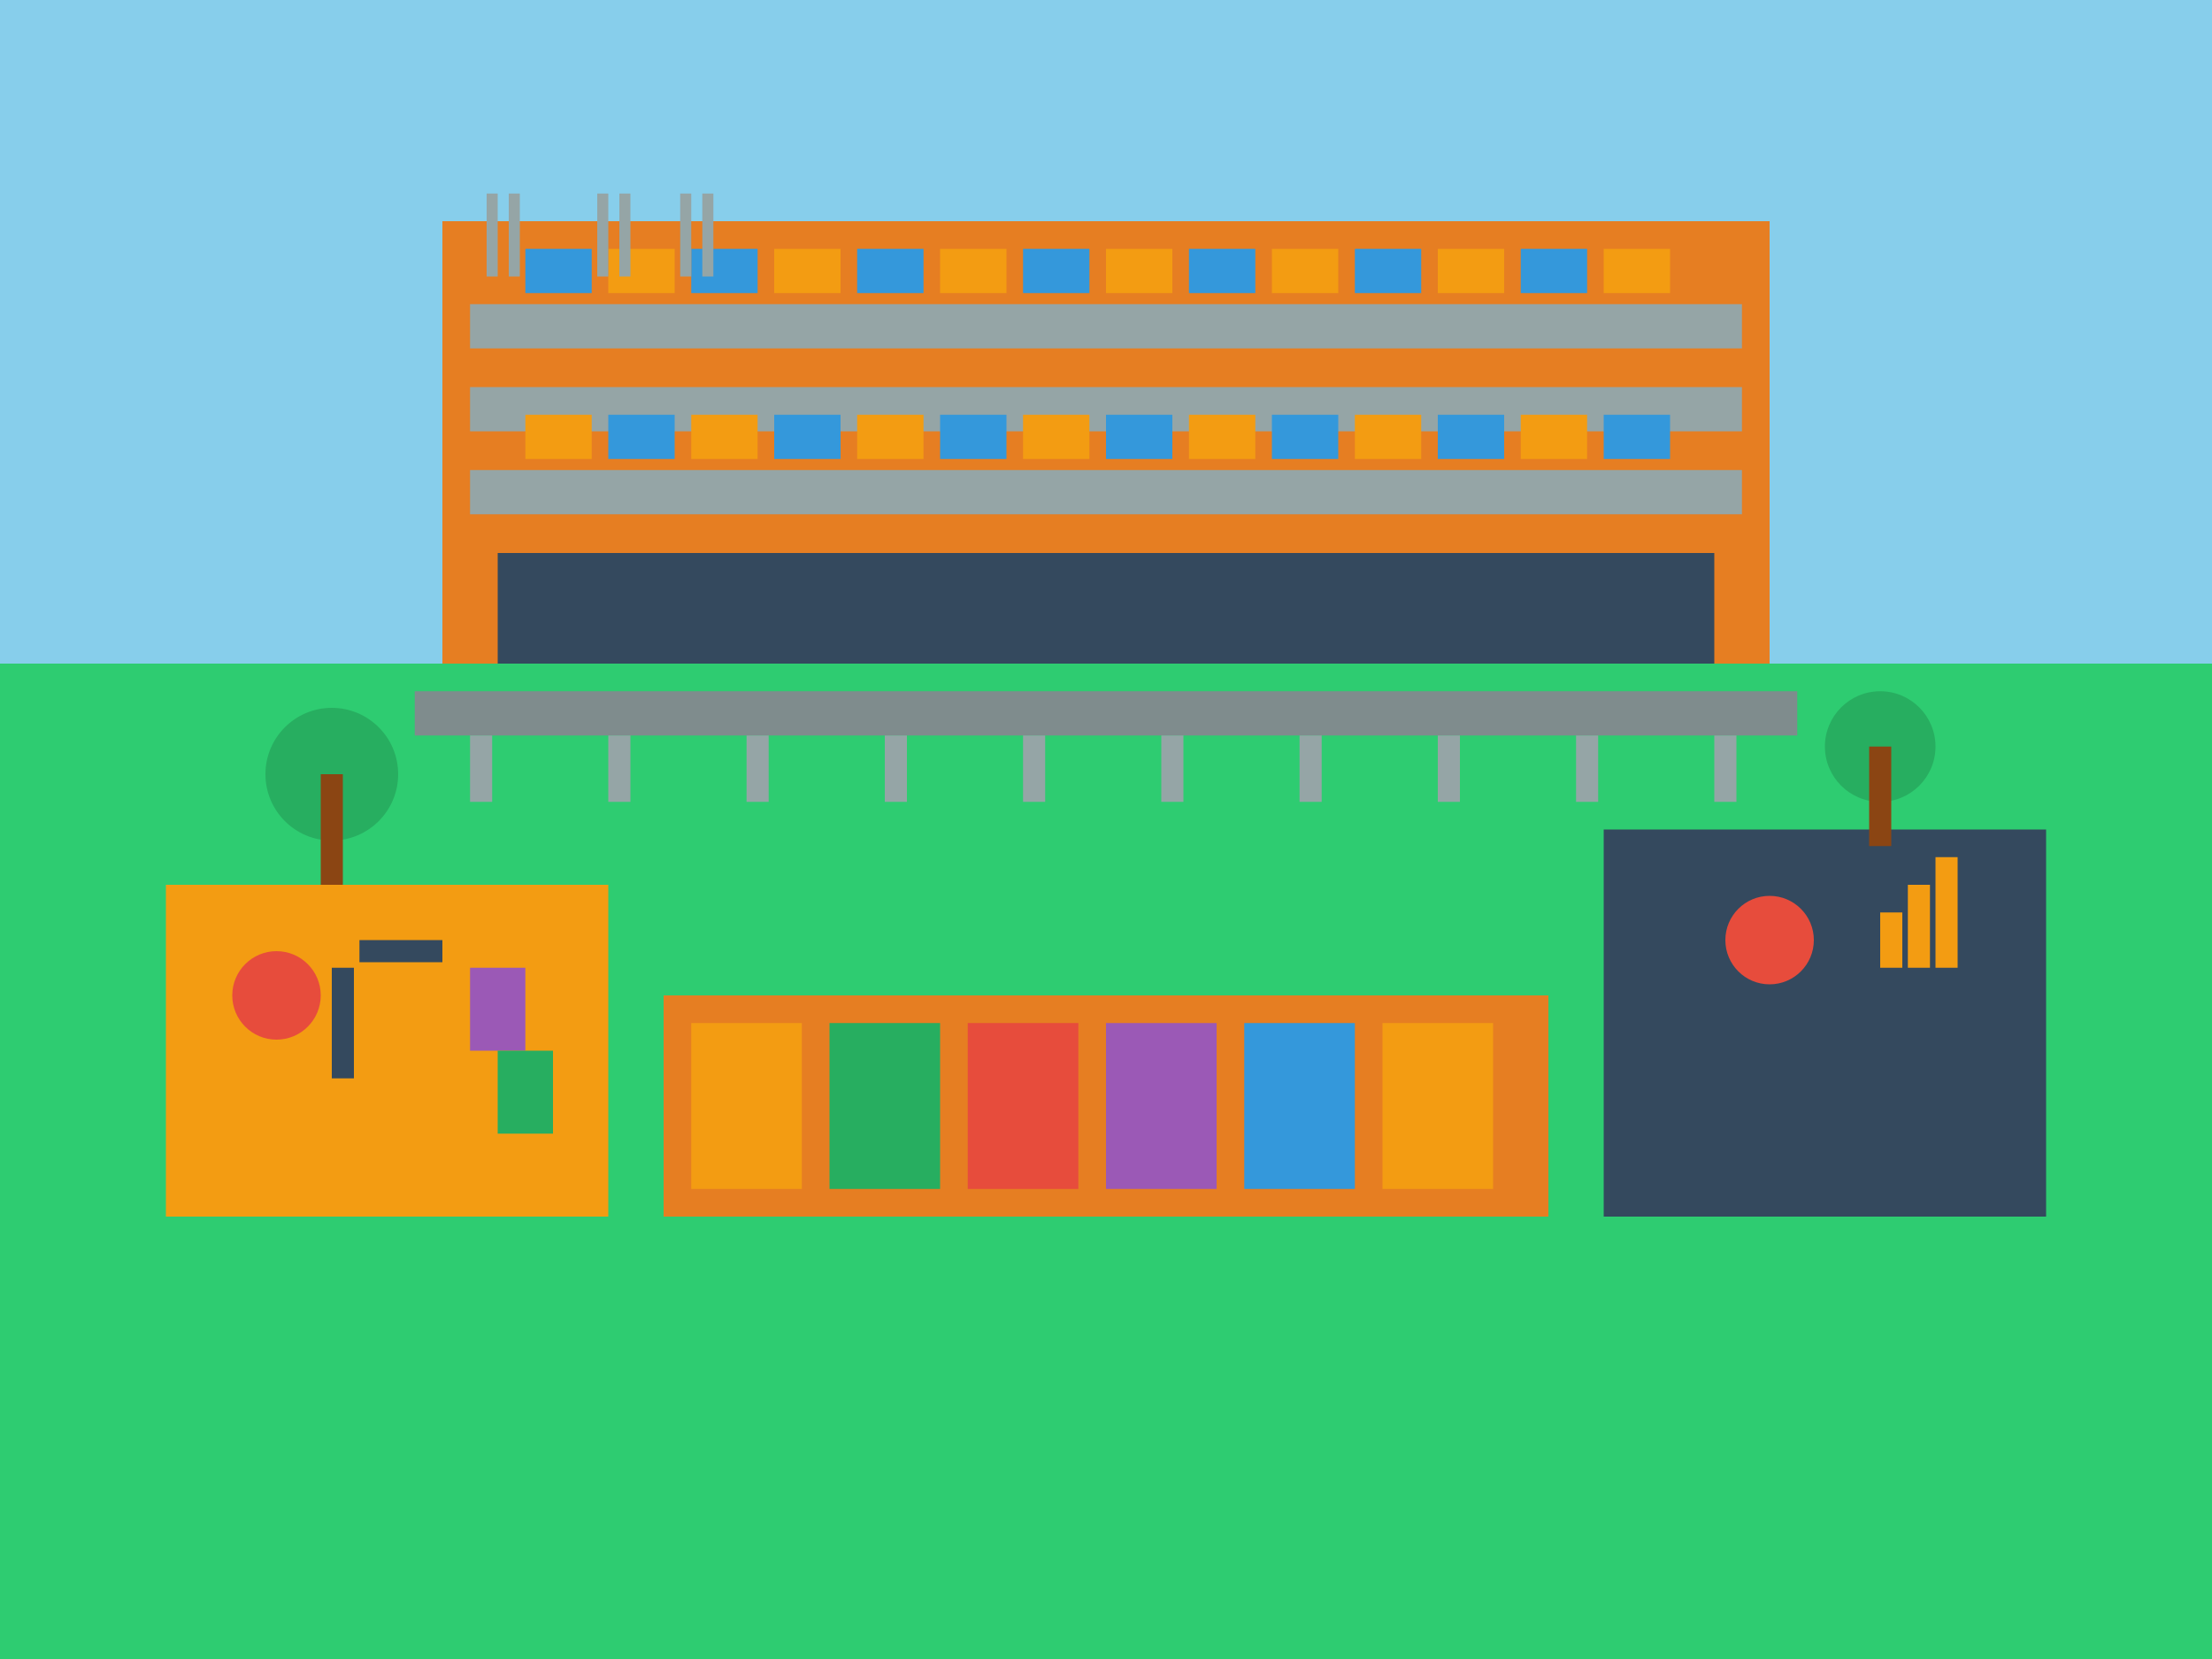 <svg width="400" height="300" viewBox="0 0 400 300" fill="none" xmlns="http://www.w3.org/2000/svg">
  <!-- Sky -->
  <rect width="400" height="120" fill="#87CEEB"/>
  
  <!-- Ground -->
  <rect y="120" width="400" height="180" fill="#2ecc71"/>
  
  <!-- HDB Block -->
  <rect x="80" y="40" width="240" height="80" fill="#e67e22"/>
  
  <!-- Void deck -->
  <rect x="90" y="100" width="220" height="20" fill="#34495e"/>
  
  <!-- Corridor -->
  <rect x="85" y="85" width="230" height="8" fill="#95a5a6"/>
  <rect x="85" y="70" width="230" height="8" fill="#95a5a6"/>
  <rect x="85" y="55" width="230" height="8" fill="#95a5a6"/>
  
  <!-- Windows pattern -->
  <rect x="95" y="45" width="12" height="8" fill="#3498db"/>
  <rect x="110" y="45" width="12" height="8" fill="#f39c12"/>
  <rect x="125" y="45" width="12" height="8" fill="#3498db"/>
  <rect x="140" y="45" width="12" height="8" fill="#f39c12"/>
  <rect x="155" y="45" width="12" height="8" fill="#3498db"/>
  <rect x="170" y="45" width="12" height="8" fill="#f39c12"/>
  <rect x="185" y="45" width="12" height="8" fill="#3498db"/>
  <rect x="200" y="45" width="12" height="8" fill="#f39c12"/>
  <rect x="215" y="45" width="12" height="8" fill="#3498db"/>
  <rect x="230" y="45" width="12" height="8" fill="#f39c12"/>
  <rect x="245" y="45" width="12" height="8" fill="#3498db"/>
  <rect x="260" y="45" width="12" height="8" fill="#f39c12"/>
  <rect x="275" y="45" width="12" height="8" fill="#3498db"/>
  <rect x="290" y="45" width="12" height="8" fill="#f39c12"/>
  
  <rect x="95" y="75" width="12" height="8" fill="#f39c12"/>
  <rect x="110" y="75" width="12" height="8" fill="#3498db"/>
  <rect x="125" y="75" width="12" height="8" fill="#f39c12"/>
  <rect x="140" y="75" width="12" height="8" fill="#3498db"/>
  <rect x="155" y="75" width="12" height="8" fill="#f39c12"/>
  <rect x="170" y="75" width="12" height="8" fill="#3498db"/>
  <rect x="185" y="75" width="12" height="8" fill="#f39c12"/>
  <rect x="200" y="75" width="12" height="8" fill="#3498db"/>
  <rect x="215" y="75" width="12" height="8" fill="#f39c12"/>
  <rect x="230" y="75" width="12" height="8" fill="#3498db"/>
  <rect x="245" y="75" width="12" height="8" fill="#f39c12"/>
  <rect x="260" y="75" width="12" height="8" fill="#3498db"/>
  <rect x="275" y="75" width="12" height="8" fill="#f39c12"/>
  <rect x="290" y="75" width="12" height="8" fill="#3498db"/>
  
  <!-- Laundry poles -->
  <rect x="88" y="35" width="2" height="15" fill="#95a5a6"/>
  <rect x="92" y="35" width="2" height="15" fill="#95a5a6"/>
  <rect x="108" y="35" width="2" height="15" fill="#95a5a6"/>
  <rect x="112" y="35" width="2" height="15" fill="#95a5a6"/>
  <rect x="123" y="35" width="2" height="15" fill="#95a5a6"/>
  <rect x="127" y="35" width="2" height="15" fill="#95a5a6"/>
  
  <!-- Playground -->
  <rect x="30" y="160" width="80" height="60" fill="#f39c12"/>
  <circle cx="50" cy="180" r="8" fill="#e74c3c"/>
  <rect x="60" y="175" width="4" height="20" fill="#34495e"/>
  <rect x="65" y="170" width="15" height="4" fill="#34495e"/>
  <rect x="85" y="175" width="10" height="15" fill="#9b59b6"/>
  <rect x="90" y="190" width="10" height="15" fill="#27ae60"/>
  
  <!-- Exercise corner -->
  <rect x="290" y="150" width="80" height="70" fill="#34495e"/>
  <circle cx="320" cy="170" r="8" fill="#e74c3c"/>
  <rect x="340" y="165" width="4" height="10" fill="#f39c12"/>
  <rect x="345" y="160" width="4" height="15" fill="#f39c12"/>
  <rect x="350" y="155" width="4" height="20" fill="#f39c12"/>
  
  <!-- Market stalls -->
  <rect x="120" y="180" width="160" height="40" fill="#e67e22"/>
  <rect x="125" y="185" width="20" height="30" fill="#f39c12"/>
  <rect x="150" y="185" width="20" height="30" fill="#27ae60"/>
  <rect x="175" y="185" width="20" height="30" fill="#e74c3c"/>
  <rect x="200" y="185" width="20" height="30" fill="#9b59b6"/>
  <rect x="225" y="185" width="20" height="30" fill="#3498db"/>
  <rect x="250" y="185" width="20" height="30" fill="#f39c12"/>
  
  <!-- Trees -->
  <circle cx="60" cy="140" r="12" fill="#27ae60"/>
  <rect x="58" y="140" width="4" height="20" fill="#8b4513"/>
  
  <circle cx="340" cy="135" r="10" fill="#27ae60"/>
  <rect x="338" y="135" width="4" height="18" fill="#8b4513"/>
  
  <!-- Covered walkway -->
  <rect x="75" y="125" width="250" height="8" fill="#7f8c8d"/>
  <rect x="85" y="133" width="4" height="12" fill="#95a5a6"/>
  <rect x="110" y="133" width="4" height="12" fill="#95a5a6"/>
  <rect x="135" y="133" width="4" height="12" fill="#95a5a6"/>
  <rect x="160" y="133" width="4" height="12" fill="#95a5a6"/>
  <rect x="185" y="133" width="4" height="12" fill="#95a5a6"/>
  <rect x="210" y="133" width="4" height="12" fill="#95a5a6"/>
  <rect x="235" y="133" width="4" height="12" fill="#95a5a6"/>
  <rect x="260" y="133" width="4" height="12" fill="#95a5a6"/>
  <rect x="285" y="133" width="4" height="12" fill="#95a5a6"/>
  <rect x="310" y="133" width="4" height="12" fill="#95a5a6"/>
</svg>